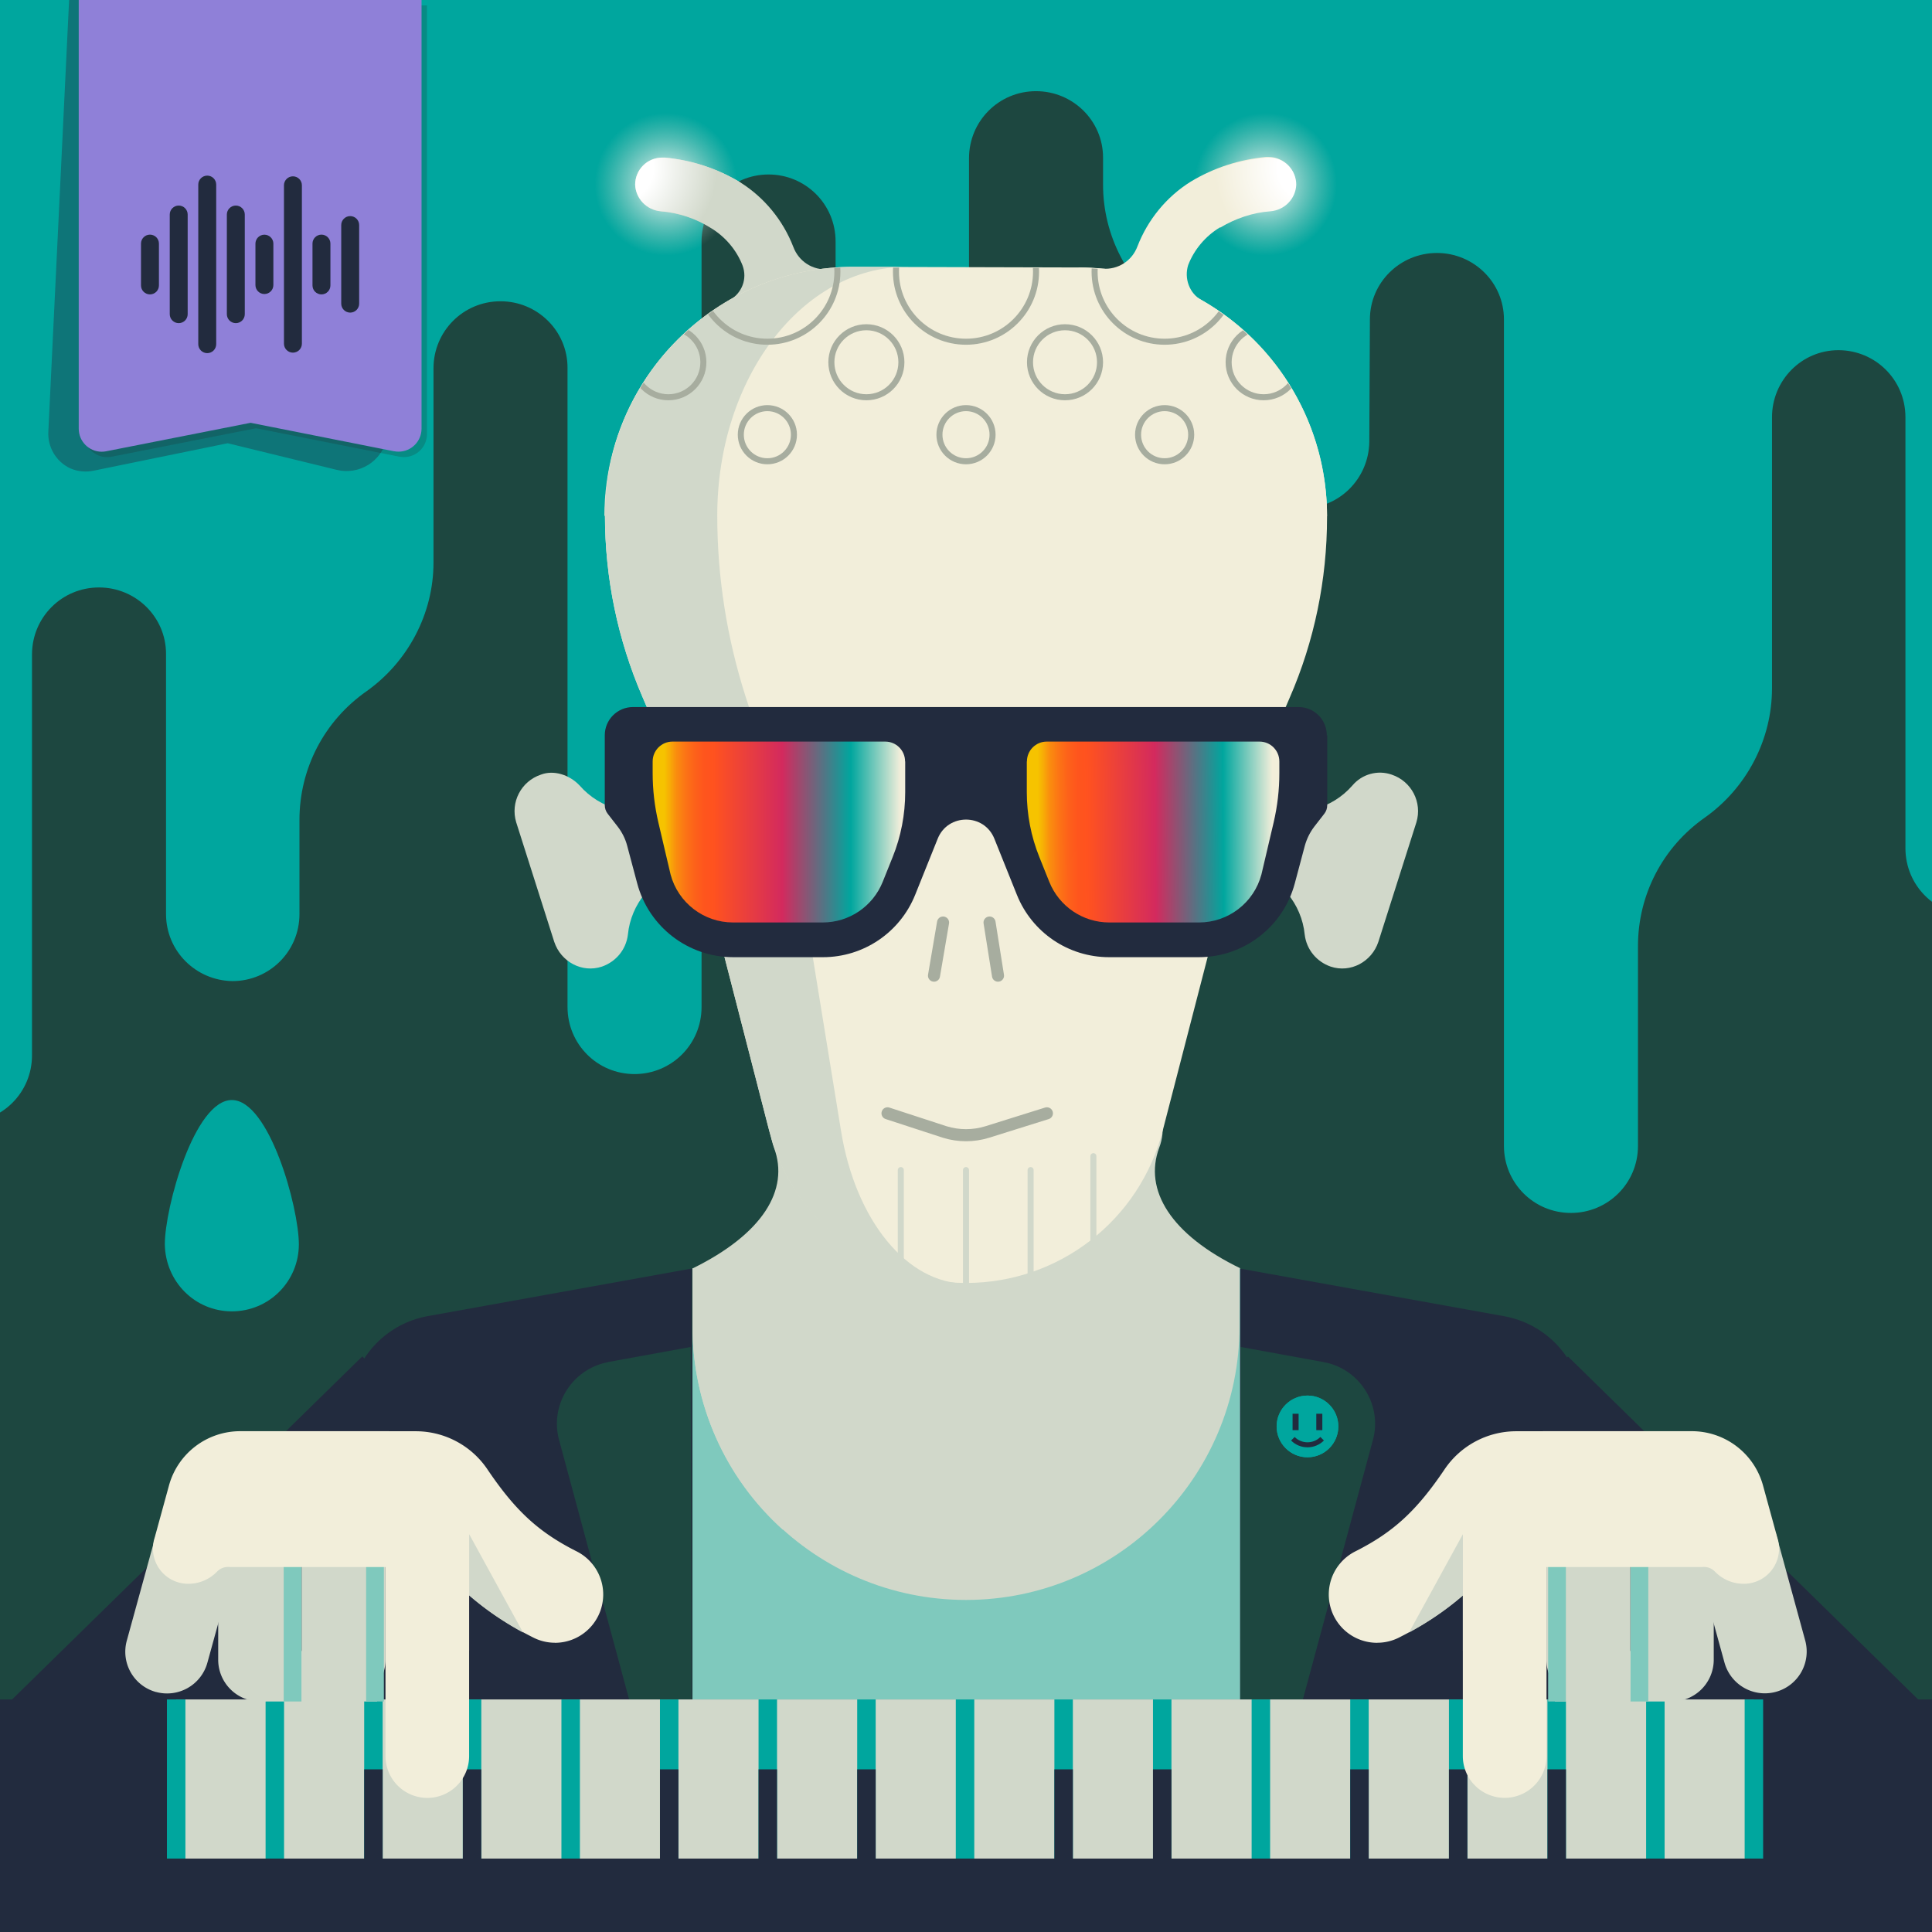 <svg xmlns="http://www.w3.org/2000/svg" version="1.1" xmlns:xlink="http://www.w3.org/1999/xlink" viewBox="0 0 320 320"><rect x="0" y="0" width="320" height="320" fill="#808080" stroke="none"/><clipPath id="Amiga500_lores"><rect y="0" width="320" height="320"/></clipPath><g clip-path="url(#Amiga500_lores)"><rect y="0" fill="#1D4740" width="320" height="320"/>
<g>
	<path fill="#00A69E" d="M-16.9-2v176.8c0,6.1,4.9,11.1,11.1,11.1l0,0c6.1,0,11.1-4.9,11.1-11.1v-66.4c0-6.1,4.9-11.1,11.1-11.1l0,0
		l0,0c6.1,0,11.1,4.9,11.1,11c0,0,0,0,0,0v43.1c0,6.1,4.9,11,11,11.1l0,0c6.1,0,11.1-4.9,11.1-11.1v-15.6c0-8.5,4.1-16.4,11.1-21.3
		l0,0c6.9-4.9,11.1-12.9,11.1-21.3V61c0-6.1,4.9-11.1,11.1-11.1l0,0l0,0c6.1,0,11.1,4.9,11.1,11c0,0,0,0,0,0.1v105.8
		c0,6.1,4.9,11.1,11.1,11.1c0,0,0,0,0,0l0,0c6.1,0,11.1-4.9,11.1-11.1V40c0-6.1,4.9-11.1,11.1-11.1l0,0l0,0
		c6.1,0,11.1,4.9,11.1,11.1l0,0v17.6c0,6.1,4.9,11.1,11.1,11.1l0,0l0,0c6.1,0,11-5,11-11.1V26.2c0-6.1,4.9-11.1,11.1-11.1l0,0
		c6.1,0,11.1,4.9,11.1,11c0,0,0,0,0,0v4.5c0,8.4,4.1,16.3,11,21.2l0,0c6.9,4.9,11,12.8,11,21.3l0,0c0,6.1,4.9,11.1,11,11.1
		c0,0,0,0,0,0l0,0c6.1,0,11-4.9,11.1-11l0.1-20.3c0-6.1,5-11,11.1-11l0,0c6.1,0,11.1,4.9,11.1,11c0,0,0,0.1,0,0.1v136.8
		c0,6.1,4.9,11.1,11.1,11.1c0,0,0,0,0,0l0,0c6.1,0,11.1-4.9,11.1-11.1v-33.1c0-8.5,4.1-16.4,11.1-21.3l0,0
		c6.9-4.9,11.1-12.9,11.1-21.4V69.1c0-6.1,4.9-11.1,11-11.1l0,0c6.1,0,11.1,4.9,11.1,11.1c0,0,0,0,0,0v71.4
		c0,6.1,4.9,11.1,11.1,11.1l0,0l0,0c6.1,0,11.1-4.9,11.1-11c0,0,0,0,0,0V-2c0-6.1-4.9-11.1-11.1-11.1c0,0,0,0,0,0H-5.8
		C-11.9-13-16.9-8.1-16.9-2C-16.9-2-16.9-2-16.9-2z"/>
	<path fill="#00A69E" d="M49.5,206.1c0,6.1-4.9,11.1-11.1,11.1c-6.1,0-11-4.9-11.1-11.1c0-6.1,4.9-23.9,11.1-23.9
		S49.5,200,49.5,206.1z"/>
</g><radialGradient id="SVGID_1_" cx="209.631" cy="253.365" r="11.819" gradientTransform="matrix(1 0 0 -1 0 283.89)" gradientUnits="userSpaceOnUse">
	<stop  offset="0" style="stop-color:#FFFFFF"/>
	<stop  offset="1" style="stop-color:#D1D8CA;stop-opacity:0"/>
</radialGradient>
<circle fill="url(#SVGID_1_)" cx="209.6" cy="30.5" r="11.8"/>
<radialGradient id="SVGID_00000037660435604521087710000008375891418268094375_" cx="-136.893" cy="253.365" r="11.819" gradientTransform="matrix(-1 0 0 -1 -26.58 283.89)" gradientUnits="userSpaceOnUse">
	<stop  offset="0" style="stop-color:#FFFFFF"/>
	<stop  offset="1" style="stop-color:#D1D8CA;stop-opacity:0"/>
</radialGradient>
<circle fill="url(#SVGID_00000037660435604521087710000008375891418268094375_)" cx="110.3" cy="30.5" r="11.8"/>
<path fill="#D1D8CA" d="M224,130.1L224,130.1c-3.4,3.9-8.8,5.3-13.7,3.8l-12.3-3.9l-3.2,9.9l12.3,3.9c4.9,1.6,8.5,5.9,9,11l0,0
	c0.3,2.5,2,4.5,4.3,5.3l0,0c3.3,1.1,6.8-0.8,7.9-4.1c0,0,0,0,0,0l6.3-19.8c1-3.3-0.8-6.8-4.1-7.9l0,0
	C228.2,127.5,225.6,128.2,224,130.1z"/>
<path fill="#D1D8CA" d="M96,130.1L96,130.1c3.4,3.9,8.8,5.3,13.7,3.8l12.3-3.9l3.2,9.9l-12.2,3.9c-4.9,1.6-8.5,5.9-9,11l0,0
	c-0.3,2.5-2,4.5-4.3,5.3l0,0c-3.3,1.1-6.8-0.8-7.9-4.1c0,0,0,0,0,0l-6.3-19.8c-1-3.3,0.8-6.8,4.1-7.9l0,0
	C91.7,127.5,94.3,128.3,96,130.1z"/>
<path fill="#F2EEDA" d="M219.8,85.5c0-14.8-7.9-28.5-20.8-35.8c-2-1.1-2.9-3.6-2.2-5.8l0,0c1-2.6,2.9-4.8,5.2-6.2
	c2.5-1.6,5.3-2.5,8.3-2.8c2.4-0.2,4.2-2.1,4.3-4.4c0-2.5-2-4.5-4.5-4.5c-0.2,0-0.3,0-0.4,0c-4.4,0.4-8.7,1.8-12.5,4.1
	c-4,2.5-7.1,6.3-8.8,10.7l0,0c-0.9,2.4-3.2,3.9-5.8,3.7c-1.3-0.1-2.6-0.2-4-0.2L219.8,85.5z"/>
<radialGradient id="SVGID_00000125604645722721174500000017372118987309611661_" cx="217.126" cy="256.063" r="15.928" gradientTransform="matrix(1 0 0 -1 0 283.89)" gradientUnits="userSpaceOnUse">
	<stop  offset="0.34" style="stop-color:#FFFFFF"/>
	<stop  offset="1" style="stop-color:#F2EEDA"/>
</radialGradient>
<path fill="url(#SVGID_00000125604645722721174500000017372118987309611661_)" d="M202.1,37.7c2.5-1.5,5.4-2.5,8.3-2.7
	c2.4-0.2,4.2-2.1,4.3-4.4c0-2.5-2-4.5-4.5-4.5c-0.2,0-0.3,0-0.4,0c-4.4,0.4-8.7,1.8-12.5,4.1L202.1,37.7z"/>
<path fill="#D1D8CA" d="M100.1,85.5c0-14.8,7.9-28.5,20.8-35.8c2-1.2,2.9-3.5,2.1-5.7l0,0c-1-2.6-2.9-4.8-5.2-6.2
	c-2.5-1.6-5.3-2.5-8.3-2.8c-2.4-0.2-4.2-2.1-4.3-4.4c0-2.5,2-4.5,4.5-4.5c0.2,0,0.3,0,0.4,0c4.4,0.4,8.7,1.8,12.5,4.1
	c4,2.5,7.1,6.3,8.8,10.7l0,0c0.9,2.4,3.2,3.9,5.8,3.7c1.3-0.1,2.6-0.2,4-0.2L100.1,85.5z"/>
<path fill="#222B3E" d="M262,231.2c1.7,11.1,4.8,10.6,6.5,21.7c1.7,11.1-1.5,11.6,0.1,22.7c1.7,11.1,4.8,10.6,6.5,21.7
	c1.7,11.1-1.5,11.6,0.1,22.7h-69.9V210.1l43.8,7.9C255.8,219.2,261,224.5,262,231.2"/>
<path fill="#222B3E" d="M58,231.2c-1.6,11.1-4.8,10.6-6.5,21.7c-1.6,11.1,1.5,11.6-0.1,22.7c-1.6,11.1-4.8,10.6-6.5,21.7
	c-1.6,11.1,1.5,11.6-0.2,22.7h69.9V210.1L70.8,218C64.2,219.2,59,224.5,58,231.2"/>
<rect x="114.7" y="210.1" fill="#7FC9BD" width="90.7" height="109.9"/>
<path fill="#D1D8CA" d="M205.3,210.1v9.6c0,25-20.3,45.3-45.3,45.3c0,0,0,0,0,0l0,0c-25,0-45.3-20.3-45.3-45.3c0,0,0,0,0,0v-9.6
	H205.3z"/>
<path fill="#D1D8CA" d="M205.5,210.1c-11.6-5.6-16.1-13-13.5-20c2.3-6-2.6-12.3-9-12.3h-45.8c-6.4,0-11.2,6.3-9,12.3
	c2.6,7-1.9,14.3-13.5,20l0,0v9.6c0,12.9,5.4,25.1,15,33.7v-16.9c0.1-10.8,8.9-19.5,19.7-19.5c0.1,0,0.1,0,0.2,0h55.7v-6.9
	L205.5,210.1z"/>
<path fill="#F2EEDA" d="M164,135.6c1.5,6.8,2.9,13.6,4.1,20.5c0.4,1.5,2,2.3,3.5,1.9c1.5-0.4,2.3-2,2-3.5
	c-1.3-6.9-2.6-13.7-4.1-20.5c-0.5-1.5-2-2.3-3.5-1.9C164.5,132.7,163.6,134.2,164,135.6L164,135.6z"/>
<path fill="#1D4740" d="M114.6,320l-22-81.5c-1.5-5.5,1.8-11.2,7.3-12.7c0.3-0.1,0.6-0.1,0.8-0.2l13.7-2.5L114.6,320z"/>
<polyline fill="none" stroke="#222B3E" stroke-width="3.4" stroke-linecap="round" stroke-miterlimit="10" points="147,171.4 
	160,172.3 173.4,171.4 "/>
<path fill="#1D4740" d="M205.4,320l22-81.5c1.5-5.5-1.8-11.2-7.3-12.7c-0.3-0.1-0.6-0.1-0.9-0.2l-13.7-2.5L205.4,320z"/>
<path fill="#F2EEDA" d="M219.8,85.5c0-22.7-18.4-41.2-41.1-41.2l-37.2-0.1c-22.8-0.1-41.3,18.4-41.3,41.1c0,0,0,0.1,0,0.1l0,0
	c0,10.3,2.1,20.5,6.2,30l2.1,4.9c4.1,9.5,9.4,30,9.4,30l9.5,36.9c3.8,14.9,17.3,25.3,32.6,25.3l0,0c15.4,0,28.8-10.4,32.6-25.3
	l9.5-36.7c0,0,5.3-20.5,9.4-30l2.1-4.9c4.1-9.4,6.2-19.6,6.2-29.9V85.5z"/>
<path fill="none" stroke="#A7AD9F" stroke-width="2" stroke-linecap="round" stroke-miterlimit="10" d="M147,184.4l9.5,3.1
	c2.3,0.7,4.7,0.7,7,0l9.9-3.1"/>
<path fill="#D1D8CA" d="M160,212.6c-15.4,0-28.8-10.4-32.6-25.3l-9.5-36.9h15.4l6,36.9C141.7,202.2,150.3,212.6,160,212.6z"/>
<path fill="#D1D8CA" d="M133.3,150.3c-2.1-10.1-4.9-20.2-8.2-30l-1.6-4.9c-3.1-9.7-4.7-19.8-4.7-30l0,0c0-22.8,14.1-41.3,31.5-41.2
	h-8.8c-22.8-0.1-41.3,18.4-41.3,41.1c0,0,0,0.1,0,0.1l0,0c0,10.3,2.1,20.5,6.2,30l2.1,4.9c2,4.7,5.8,17.1,9.4,30H133.3z"/>
<g>
	<defs>
		<path id="SVGID_00000160904427462031453700000003162236012936215475_" d="M211.5,120.6l2.1-4.9c4.1-9.4,6.2-19.6,6.2-29.9v-0.2
			c0-22.7-18.4-41.2-41.1-41.2l-37.2-0.1c-22.8-0.1-41.3,18.4-41.3,41.1c0,0,0,0.1,0,0.1l0,0c0,10.3,2.1,20.5,6.2,30l2.1,4.9
			L211.5,120.6z"/>
	</defs>
	<clipPath id="SVGID_00000002381379520999383160000002268963177249883288_">
		<use xlink:href="#SVGID_00000160904427462031453700000003162236012936215475_"  overflow="visible"/>
	</clipPath>
	<g clip-path="url(#SVGID_00000002381379520999383160000002268963177249883288_)">
		<circle fill="none" stroke="#A7AD9F" stroke-linecap="round" stroke-miterlimit="10" cx="192.9" cy="45" r="11.6"/>
		<circle fill="none" stroke="#A7AD9F" stroke-linecap="round" stroke-miterlimit="10" cx="160" cy="45" r="11.6"/>
		<circle fill="none" stroke="#A7AD9F" stroke-linecap="round" stroke-miterlimit="10" cx="127.1" cy="45" r="11.6"/>
		<circle fill="none" stroke="#A7AD9F" stroke-linecap="round" stroke-miterlimit="10" cx="176.4" cy="60" r="5.8"/>
		<circle fill="none" stroke="#A7AD9F" stroke-linecap="round" stroke-miterlimit="10" cx="143.5" cy="60" r="5.8"/>
		<circle fill="none" stroke="#A7AD9F" stroke-linecap="round" stroke-miterlimit="10" cx="209.3" cy="60" r="5.8"/>
		<circle fill="none" stroke="#A7AD9F" stroke-linecap="round" stroke-miterlimit="10" cx="110.7" cy="60" r="5.8"/>
		<circle fill="none" stroke="#A7AD9F" stroke-linecap="round" stroke-miterlimit="10" cx="160" cy="72" r="4.4"/>
		<circle fill="none" stroke="#A7AD9F" stroke-linecap="round" stroke-miterlimit="10" cx="127.1" cy="72" r="4.4"/>
		<circle fill="none" stroke="#A7AD9F" stroke-linecap="round" stroke-miterlimit="10" cx="192.9" cy="72" r="4.4"/>
	</g>
</g>
<line fill="none" stroke="#A7AD9F" stroke-width="2" stroke-linecap="round" stroke-miterlimit="10" x1="156.2" y1="152.8" x2="154.7" y2="161.6"/>
<line fill="none" stroke="#A7AD9F" stroke-width="2" stroke-linecap="round" stroke-miterlimit="10" x1="163.9" y1="152.8" x2="165.3" y2="161.6"/>
<line fill="none" stroke="#D1D8CA" stroke-linecap="round" stroke-miterlimit="10" x1="160" y1="193.8" x2="160" y2="212.6"/>
<line fill="none" stroke="#D1D8CA" stroke-linecap="round" stroke-miterlimit="10" x1="170.7" y1="193.8" x2="170.7" y2="212.6"/>
<line fill="none" stroke="#D1D8CA" stroke-linecap="round" stroke-miterlimit="10" x1="181.1" y1="191.5" x2="181.1" y2="212.6"/>
<line fill="none" stroke="#D1D8CA" stroke-linecap="round" stroke-miterlimit="10" x1="149.2" y1="193.8" x2="149.2" y2="212.6"/>
<line fill="none" stroke="#D1D8CA" stroke-linecap="round" stroke-miterlimit="10" x1="138.8" y1="191.5" x2="138.8" y2="212.6"/>
<radialGradient id="SVGID_00000098900043823454243280000013514673886099499925_" cx="-864.267" cy="256.063" r="15.928" gradientTransform="matrix(-1 0 0 -1 -761.45 283.89)" gradientUnits="userSpaceOnUse">
	<stop  offset="0.34" style="stop-color:#FFFFFF"/>
	<stop  offset="1" style="stop-color:#D1D8CA"/>
</radialGradient>
<path fill="url(#SVGID_00000098900043823454243280000013514673886099499925_)" d="M117.8,37.7c-2.5-1.5-5.3-2.5-8.3-2.7
	c-2.4-0.2-4.2-2.1-4.3-4.4c0-2.5,2-4.5,4.5-4.5c0.2,0,0.3,0,0.4,0c4.4,0.4,8.7,1.8,12.5,4.1L117.8,37.7z"/><circle cx="216.56" cy="236.26" r="5.11" fill="#00A69E"/><circle cx="216.56" cy="236.26" r="5.11" fill="#00A69E"/><path d="M218.99,238.3c-1.34,1.34-3.52,1.34-4.85,0" fill="none" stroke="#222b3e" stroke-miterlimit="10" stroke-width=".83"/><line x1="218.52" y1="234.16" x2="218.52" y2="236.88" fill="none" stroke="#222b3e" stroke-miterlimit="10"/><line x1="214.59" y1="234.16" x2="214.59" y2="236.88" fill="none" stroke="#222b3e" stroke-miterlimit="10"/><rect width="320" height="320" fill="none"/><rect width="320" height="320" fill="none"/><rect width="320" height="320" fill="none"/><polygon points="259.71 224.68 318.48 282.24 293.21 307.94 234.44 250.37 259.71 224.68" fill="#222b3e"/><polygon points="85.27 250.36 26.5 307.93 1.24 282.23 60.01 224.66 85.27 250.36" fill="#222b3e"/><rect y="281.48" width="320" height="38.52" fill="#222b3e"/><rect x="29.18" y="281.48" width="261.32" height="26.36" fill="#d1d8ca"/><line x1="78.19" y1="307.84" x2="78.19" y2="281.48" fill="none" stroke="#00a69e" stroke-miterlimit="10" stroke-width="3.06"/><line x1="45.52" y1="307.84" x2="45.52" y2="281.48" fill="none" stroke="#00a69e" stroke-miterlimit="10" stroke-width="3.06"/><line x1="143.51" y1="307.84" x2="143.51" y2="281.48" fill="none" stroke="#00a69e" stroke-miterlimit="10" stroke-width="3.06"/><line x1="110.84" y1="307.84" x2="110.84" y2="281.48" fill="none" stroke="#00a69e" stroke-miterlimit="10" stroke-width="3.06"/><line x1="208.84" y1="307.84" x2="208.84" y2="281.48" fill="none" stroke="#00a69e" stroke-miterlimit="10" stroke-width="3.06"/><line x1="176.17" y1="307.84" x2="176.17" y2="281.48" fill="none" stroke="#00a69e" stroke-miterlimit="10" stroke-width="3.06"/><line x1="241.52" y1="307.84" x2="241.52" y2="281.48" fill="none" stroke="#00a69e" stroke-miterlimit="10" stroke-width="3.06"/><line x1="257.84" y1="307.84" x2="257.84" y2="281.48" fill="none" stroke="#00a69e" stroke-miterlimit="10" stroke-width="3.06"/><line x1="274.18" y1="307.84" x2="274.18" y2="281.48" fill="none" stroke="#00a69e" stroke-miterlimit="10" stroke-width="3.06"/><line x1="94.52" y1="307.84" x2="94.52" y2="281.48" fill="none" stroke="#00a69e" stroke-miterlimit="10" stroke-width="3.06"/><line x1="61.85" y1="307.84" x2="61.85" y2="281.48" fill="none" stroke="#00a69e" stroke-miterlimit="10" stroke-width="3.06"/><line x1="159.84" y1="307.84" x2="159.84" y2="281.48" fill="none" stroke="#00a69e" stroke-miterlimit="10" stroke-width="3.06"/><line x1="127.17" y1="307.84" x2="127.17" y2="281.48" fill="none" stroke="#00a69e" stroke-miterlimit="10" stroke-width="3.06"/><line x1="225.17" y1="307.84" x2="225.17" y2="281.48" fill="none" stroke="#00a69e" stroke-miterlimit="10" stroke-width="3.06"/><line x1="192.5" y1="307.84" x2="192.5" y2="281.48" fill="none" stroke="#00a69e" stroke-miterlimit="10" stroke-width="3.06"/><line x1="290.5" y1="307.84" x2="290.5" y2="281.48" fill="none" stroke="#00a69e" stroke-miterlimit="10" stroke-width="3.06"/><line x1="29.18" y1="307.84" x2="29.18" y2="281.48" fill="none" stroke="#00a69e" stroke-miterlimit="10" stroke-width="3.06"/><line x1="78.19" y1="307.84" x2="78.19" y2="293.06" fill="none" stroke="#222b3e" stroke-miterlimit="10" stroke-width="3.06"/><line x1="143.51" y1="307.84" x2="143.51" y2="293.06" fill="none" stroke="#222b3e" stroke-miterlimit="10" stroke-width="3.06"/><line x1="110.84" y1="307.84" x2="110.84" y2="293.06" fill="none" stroke="#222b3e" stroke-miterlimit="10" stroke-width="3.06"/><line x1="176.17" y1="307.84" x2="176.17" y2="293.06" fill="none" stroke="#222b3e" stroke-miterlimit="10" stroke-width="3.06"/><line x1="241.52" y1="307.84" x2="241.52" y2="293.06" fill="none" stroke="#222b3e" stroke-miterlimit="10" stroke-width="3.06"/><line x1="257.84" y1="307.84" x2="257.84" y2="293.06" fill="none" stroke="#222b3e" stroke-miterlimit="10" stroke-width="3.06"/><line x1="61.85" y1="307.84" x2="61.85" y2="293.06" fill="none" stroke="#222b3e" stroke-miterlimit="10" stroke-width="3.06"/><line x1="127.17" y1="307.84" x2="127.17" y2="293.06" fill="none" stroke="#222b3e" stroke-miterlimit="10" stroke-width="3.06"/><line x1="225.17" y1="307.84" x2="225.17" y2="293.06" fill="none" stroke="#222b3e" stroke-miterlimit="10" stroke-width="3.06"/><line x1="192.5" y1="307.84" x2="192.5" y2="293.06" fill="none" stroke="#222b3e" stroke-miterlimit="10" stroke-width="3.06"/><path d="M228.14,272.1a8,8,0,0,1-3.62-15.16c6.24-3.15,10.09-6.68,14.7-13.5a14.31,14.31,0,0,1,11.86-6.38h25.85a8,8,0,1,1,0,16H252.05c-5.94,8.61-11.86,13.9-20.31,18.16a7.93,7.93,0,0,1-3.61.87Z" fill="#f2eeda"/><path d="M256.15,256.5H270v18.4a6.92,6.92,0,0,1-6.93,6.92h0a6.92,6.92,0,0,1-6.93-6.92V256.5h0Z" fill="#d1d8ca"/><path d="M270,256.5h13.85v18.4a6.92,6.92,0,0,1-6.93,6.92h0A6.93,6.93,0,0,1,270,274.9V256.5h0Z" fill="#d1d8ca"/><rect x="257.54" y="273.45" width="20.06" height="8.37" fill="#d1d8ca"/><path d="M280.79,257.63,294.15,254,299,271.72a6.92,6.92,0,0,1-4.85,8.5h0a6.93,6.93,0,0,1-8.52-4.84l-4.88-17.74h0Z" fill="#d1d8ca"/><line x1="257.89" y1="281.82" x2="257.89" y2="259.35" fill="none" stroke="#7fc9bd" stroke-miterlimit="10" stroke-width="2.94"/><line x1="271.54" y1="281.82" x2="271.54" y2="259.35" fill="none" stroke="#7fc9bd" stroke-miterlimit="10" stroke-width="2.94"/><path d="M255.58,237.05h24.63A12.23,12.23,0,0,1,292,246l2.38,8.68a5.83,5.83,0,0,1-5.13,7.63,6.61,6.61,0,0,1-5.2-2,2.54,2.54,0,0,0-2.11-.76H248.07c-3.19,0-5.77,13.88-5.77,13.88v-26.3l13.28-10.1Z" fill="#f2eeda"/><path d="M242.3,256.5h13.85v34.36a6.93,6.93,0,0,1-6.93,6.92h0a6.92,6.92,0,0,1-6.93-6.92V256.5h0Z" fill="#f2eeda"/><path d="M242.3,264.26V254.11l-8.92,16.28A49.53,49.53,0,0,0,242.3,264.26Z" fill="#d1d8ca"/><path d="M91.86,272.1a8,8,0,0,0,3.62-15.16c-6.24-3.15-10.09-6.68-14.7-13.5a14.31,14.31,0,0,0-11.86-6.38H43.07a8,8,0,1,0,0,16H68c5.94,8.61,11.86,13.9,20.31,18.16a7.93,7.93,0,0,0,3.61.87Z" fill="#f2eeda"/><path d="M56.93,281.82h0A6.92,6.92,0,0,1,50,274.9V256.5H63.85v18.4a6.92,6.92,0,0,1-6.93,6.92Z" fill="#d1d8ca"/><path d="M43.07,281.82h0a6.92,6.92,0,0,1-6.93-6.92V256.5H50v18.4a6.93,6.93,0,0,1-6.93,6.92Z" fill="#d1d8ca"/><rect x="42.4" y="273.45" width="20.06" height="8.37" fill="#d1d8ca"/><path d="M25.84,280.25h0a6.91,6.91,0,0,1-4.84-8.5L25.88,254l13.36,3.66-4.89,17.74a6.93,6.93,0,0,1-8.52,4.84Z" fill="#d1d8ca"/><line x1="62.11" y1="281.82" x2="62.11" y2="259.35" fill="none" stroke="#7fc9bd" stroke-miterlimit="10" stroke-width="2.94"/><line x1="48.46" y1="281.82" x2="48.46" y2="259.35" fill="none" stroke="#7fc9bd" stroke-miterlimit="10" stroke-width="2.94"/><path d="M64.42,237.05H39.79A12.23,12.23,0,0,0,28,246l-2.38,8.68a5.83,5.83,0,0,0,5.13,7.63,6.61,6.61,0,0,0,5.2-2,2.54,2.54,0,0,1,2.11-.76H71.93c3.19,0,5.77,13.88,5.77,13.88v-26.3l-13.28-10.1Z" fill="#f2eeda"/><path d="M70.78,297.79h0a6.93,6.93,0,0,1-6.93-6.92V256.51H77.7v34.36a6.92,6.92,0,0,1-6.93,6.92Z" fill="#f2eeda"/><path d="M77.71,264.26V254.11l8.92,16.28A49.53,49.53,0,0,1,77.71,264.26Z" fill="#d1d8ca"/><defs>
        <linearGradient id="bretro" x1="171.94" y1="-420.93" x2="210.79" y2="-420.69"
                        gradientTransform="translate(0 -283.03) scale(1 -1)" gradientUnits="userSpaceOnUse">
            <stop offset="0" stop-color="#f6c300"/>
            <stop offset=".02" stop-color="#f7b005"/>
            <stop offset=".05" stop-color="#fa8e0e"/>
            <stop offset=".09" stop-color="#fc7415"/>
            <stop offset=".13" stop-color="#fd611a"/>
            <stop offset=".17" stop-color="#fe551d"/>
            <stop offset=".21" stop-color="#ff521f"/>
            <stop offset=".5" stop-color="#d32a5e"/>
            <stop offset=".79" stop-color="#00a69e"/>
            <stop offset="1" stop-color="#f2eeda"/>
        </linearGradient>
        <linearGradient id="cretro" x1="110.01" y1="-420.84" x2="149.14" y2="-420.84"
                        gradientTransform="translate(0 -283.03) scale(1 -1)" gradientUnits="userSpaceOnUse">
            <stop offset="0" stop-color="#f6c300"/>
            <stop offset=".02" stop-color="#f7b005"/>
            <stop offset=".05" stop-color="#fa8e0e"/>
            <stop offset=".09" stop-color="#fc7415"/>
            <stop offset=".13" stop-color="#fd611a"/>
            <stop offset=".17" stop-color="#fe551d"/>
            <stop offset=".21" stop-color="#ff521f"/>
            <stop offset=".5" stop-color="#d32a5e"/>
            <stop offset=".79" stop-color="#00a69e"/>
            <stop offset="1" stop-color="#f2eeda"/>
        </linearGradient>
    </defs>
    <rect width="320" height="320" fill="none"/>
    <path d="M219.83,121.78v11.59c0,.52-.17,1.02-.49,1.42l-1.64,2.11c-.73,.95-1.26,2.03-1.58,3.18l-1.66,6.23c-1.92,7.2-8.44,12.23-15.9,12.23h-14.86c-6.73,0-12.77-4.09-15.27-10.33l-3.73-9.29c-1.69-4.23-7.7-4.23-9.39,0l-3.73,9.29c-2.51,6.24-8.55,10.33-15.27,10.33h-14.86c-7.46,0-13.99-5.01-15.91-12.23l-1.66-6.23c-.3-1.15-.85-2.24-1.58-3.18l-1.64-2.11c-.32-.41-.49-.91-.49-1.42v-11.59c0-2.59,2.1-4.67,4.67-4.67h110.25c2.59,0,4.67,2.1,4.67,4.67h.03Z"
          fill="#222b3e"/>
    <path d="M170.07,126.13v5.08c0,3.68,.7,7.33,2.08,10.75l1.65,4.11c1.63,4.05,5.55,6.72,9.93,6.72h14.86c4.84,0,9.09-3.26,10.34-7.95l2.03-8.64c.62-2.66,.94-5.38,.94-8.13v-1.95c0-1.82-1.47-3.29-3.29-3.29h-35.23c-1.82,0-3.29,1.47-3.29,3.29h-.02Z"
          fill="url(#bretro)"/>
    <path d="M149.93,126.13v5.08c0,3.68-.7,7.33-2.08,10.75l-1.65,4.11c-1.63,4.05-5.55,6.72-9.93,6.72h-14.86c-4.84,0-9.09-3.26-10.34-7.95l-2.03-8.64c-.62-2.66-.94-5.38-.94-8.13v-1.95c0-1.82,1.47-3.29,3.29-3.29h35.23c1.82,0,3.29,1.47,3.29,3.29h.02Z"
          fill="url(#cretro)"/><g transform="translate(8, 0) scale(0.9)">
    <g opacity=".4">
        <path d="M53,86.45l-19.99-4.88-24.56,5.03c-1.5,.34-3.07,.19-4.48-.44-2.56-1.24-4.13-3.91-3.96-6.75L3.83,0h62.18l-3.55,79.42c-.17,4.18-3.7,7.43-7.88,7.26-.53-.02-1.06-.1-1.58-.23Z"
              fill="#222b3e"/>
    </g>
    <path d="M64.63,84.05l-26.4-5.24-26.57,5.24c-2.29,.46-4.52-1.03-4.98-3.33-.05-.27-.08-.55-.08-.83V1h63.09V79.88c0,2.34-1.89,4.24-4.23,4.24-.28,0-.57-.03-.84-.08h.01Z"
          fill="#231f20" opacity=".2"/>
    <path d="M63.63,83.05l-26.4-5.24-26.57,5.24c-2.29,.46-4.52-1.03-4.98-3.33-.05-.27-.08-.55-.08-.83V0h63.09V78.88c0,2.34-1.89,4.24-4.23,4.24-.28,0-.57-.03-.84-.08h.01Z"
          fill="#8f80d8"/>
    <path d="M24,59.47c-.91,0-1.65-.74-1.65-1.65v-18.34c0-.91,.74-1.65,1.65-1.65s1.65,.74,1.65,1.65v18.34c0,.91-.74,1.65-1.65,1.65Z"
          fill="#222b3e"/>
    <path d="M29.25,64.99c-.91,0-1.65-.74-1.65-1.65v-29.37c0-.91,.74-1.65,1.65-1.65s1.65,.74,1.65,1.65v29.37c0,.91-.74,1.65-1.65,1.65Z"
          fill="#222b3e"/>
    <path d="M34.51,59.47c-.91,0-1.65-.74-1.65-1.65v-18.34c0-.91,.74-1.65,1.65-1.65s1.65,.74,1.65,1.65v18.34c0,.91-.74,1.65-1.65,1.65Z"
          fill="#222b3e"/>
    <path d="M39.77,54.11c-.91,0-1.65-.74-1.65-1.65v-7.62c0-.91,.74-1.65,1.65-1.65s1.65,.74,1.65,1.65v7.62c0,.91-.74,1.65-1.65,1.65Z"
          fill="#222b3e"/>
    <path d="M45.02,64.9c-.91,0-1.65-.74-1.65-1.65v-29.15c0-.91,.74-1.65,1.65-1.65s1.65,.74,1.65,1.65v29.15c0,.91-.74,1.65-1.65,1.65Z"
          fill="#222b3e"/>
    <path d="M50.27,54.18c-.91,0-1.65-.74-1.65-1.65v-7.7c0-.91,.74-1.65,1.65-1.65s1.65,.74,1.65,1.65v7.7c0,.91-.74,1.65-1.65,1.65Z"
          fill="#222b3e"/>
    <path d="M18.71,54.18c-.91,0-1.65-.74-1.65-1.65v-7.7c0-.91,.74-1.65,1.65-1.65s1.65,.74,1.65,1.65v7.7c0,.91-.74,1.65-1.65,1.65Z"
          fill="#222b3e"/>
    <path d="M55.53,57.53c-.9-.02-1.62-.75-1.62-1.65v-14.46c0-.91,.74-1.65,1.65-1.65s1.65,.74,1.65,1.65v14.46c0,.91-.74,1.65-1.65,1.65-.01,0-.02,0-.03,0Z"
          fill="#222b3e"/>
    </g></g></svg>
